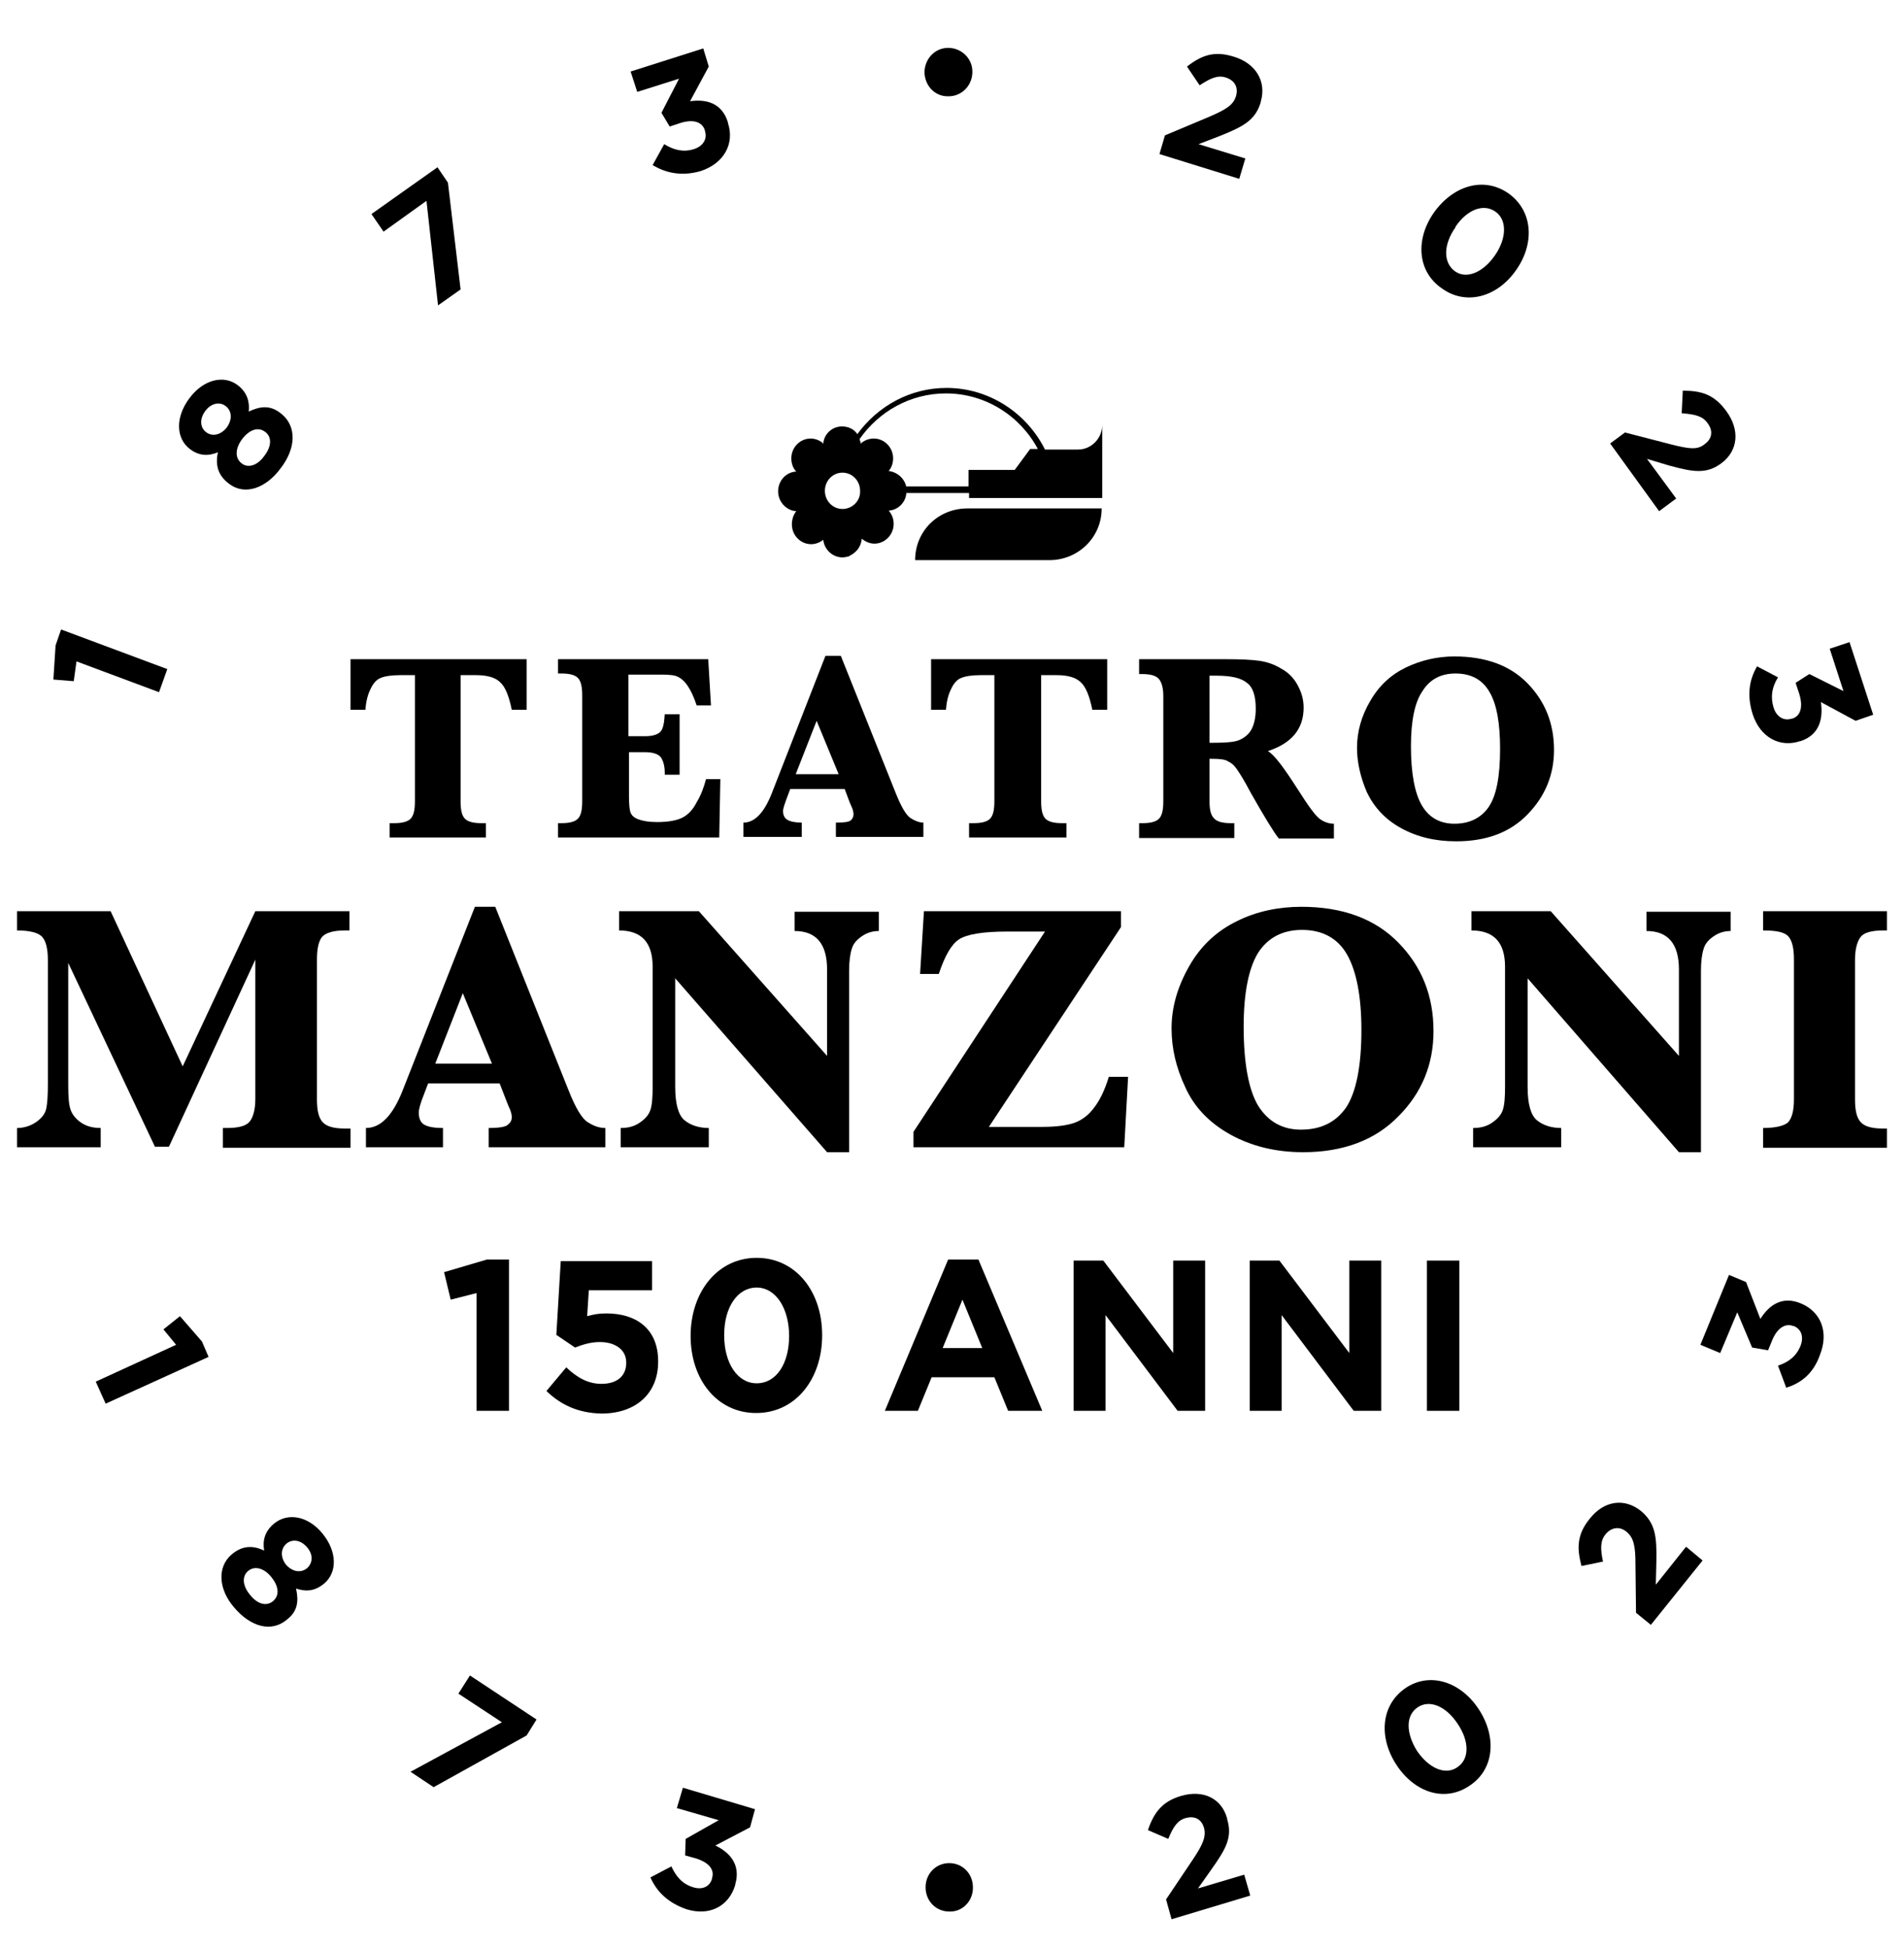 <?xml version="1.0" encoding="utf-8"?>
<!-- Generator: Adobe Illustrator 26.3.1, SVG Export Plug-In . SVG Version: 6.00 Build 0)  -->
<svg version="1.1" id="Livello_1" xmlns="http://www.w3.org/2000/svg" xmlns:xlink="http://www.w3.org/1999/xlink" x="0px" y="0px"
	 viewBox="0 0 346 354" style="enable-background:new 0 0 346 354;" xml:space="preserve">
<g>
	<path d="M155.2,100.5c0.8-0.6,1.3-1.5,1.4-2.6c0.6,0.5,1.4,0.9,2.3,0.9c1.9,0,3.5-1.6,3.5-3.6c0-0.9-0.3-1.7-0.9-2.4l0,0
		c1.7-0.1,3.1-1.5,3.2-3.2h11.4v0.9h24.2V77.2c0,2.5-2,4.5-4.4,4.5h-6c-3.3-6.6-10.1-11.2-17.9-11.2c-6.6,0-12.5,3.3-16.2,8.4
		c-0.6-0.9-1.6-1.4-2.8-1.4c-1.8,0-3.3,1.4-3.4,3.2l-0.1-0.2c-0.6-0.5-1.4-0.8-2.2-0.8c-1.9,0-3.5,1.6-3.5,3.6
		c0,0.9,0.3,1.8,0.9,2.4c-1.9,0.1-3.3,1.7-3.3,3.6c0,1.9,1.5,3.5,3.3,3.6c-0.5,0.6-0.8,1.5-0.8,2.4c0,2,1.6,3.6,3.5,3.6
		c0.8,0,1.6-0.3,2.2-0.8c0.2,1.8,1.7,3.2,3.5,3.2c0.4,0,0.8-0.1,1.2-0.2C154.3,101,154.9,100.8,155.2,100.5 M190.7,101.8
		c5.2,0,9.5-4.1,9.5-9.4l-24.4,0c-5.3,0-9.5,4.1-9.5,9.4L190.7,101.8z M153.1,92.5c-1.8,0-3.2-1.5-3.2-3.3c0-1.8,1.4-3.3,3.2-3.3
		c1.8,0,3.2,1.5,3.2,3.3C156.4,91,154.9,92.5,153.1,92.5 M164.7,88.5c-0.3-1.5-1.6-2.7-3.2-2.9c0.5-0.6,0.8-1.4,0.8-2.3
		c0-2-1.6-3.6-3.5-3.6c-0.9,0-1.6,0.3-2.3,0.8l-0.1,0.2l0,0c0-0.3-0.1-0.6-0.2-0.9c3.5-5,9.2-8.3,15.7-8.3c7.2,0,13.5,4.1,16.7,10.1
		h-1.4l-2.8,3.8h-8.4v3H164.7z"/>
	<path d="M75.4,122.7h-2.7c-1.6,0-2.8,0.2-3.5,0.5c-0.8,0.3-1.4,1-1.9,2.1c-0.5,1-0.8,2.3-0.9,3.7h-2.7v-9.2h32v9.2H93
		c-0.5-2.5-1.2-4.2-2.1-5c-0.9-0.9-2.4-1.3-4.4-1.3h-2.8v22.9c0,1.5,0.2,2.5,0.7,3.1c0.5,0.6,1.5,0.9,3.1,0.9h0.8v2.6H70.8v-2.6h0.8
		c1.6,0,2.6-0.3,3.1-0.9c0.5-0.6,0.7-1.6,0.7-3.1V122.7z"/>
	<path d="M114.3,136.7v8c0,1.5,0.1,2.5,0.3,3c0.2,0.5,0.6,0.9,1.4,1.2c0.8,0.3,1.9,0.5,3.4,0.5c2.1,0,3.6-0.3,4.6-0.8
		c1-0.5,1.9-1.4,2.6-2.8c0.8-1.3,1.3-2.7,1.7-4.2h2.6l-0.2,10.6h-29.3v-2.6h0.6c1.6,0,2.6-0.3,3.1-0.9c0.5-0.6,0.7-1.6,0.7-3.1
		v-19.2c0-1.5-0.2-2.5-0.7-3.1c-0.5-0.6-1.5-0.9-3.1-0.9h-0.6v-2.6h27.3l0.5,8.4h-2.6c-0.5-1.5-1-2.6-1.6-3.5
		c-0.6-0.9-1.2-1.4-1.8-1.7c-0.6-0.3-1.6-0.4-3-0.4h-6v11.2h3c1.4,0,2.3-0.3,2.8-0.8c0.5-0.5,0.7-1.6,0.8-3.2h2.7v11h-2.7
		c0-0.2,0-0.4,0-0.5c0-0.9-0.2-1.8-0.6-2.5c-0.4-0.7-1.4-1.1-3-1.1H114.3z"/>
	<path d="M144.6,140.7h7.8l-4-9.7L144.6,140.7z M143.6,143.4L143,145c-0.4,1.1-0.7,1.9-0.7,2.4c0,0.8,0.3,1.3,0.8,1.6
		c0.5,0.3,1.4,0.5,2.6,0.5v2.6h-10.6v-2.6c2,0,3.7-1.7,5.1-5.2l9.8-25.1h2.8l10,25c1,2.5,1.9,4,2.7,4.5c0.8,0.5,1.6,0.8,2.3,0.8v2.6
		h-15.9v-2.6c1.4,0,2.3-0.1,2.7-0.4c0.3-0.3,0.5-0.6,0.5-1.1c0-0.4-0.1-0.9-0.4-1.5l-0.3-0.7l-0.9-2.4H143.6z"/>
	<path d="M180.9,122.7h-2.7c-1.6,0-2.8,0.2-3.5,0.5c-0.8,0.3-1.4,1-1.9,2.1c-0.5,1-0.8,2.3-0.9,3.7h-2.7v-9.2h32v9.2h-2.7
		c-0.5-2.5-1.2-4.2-2.1-5c-0.9-0.9-2.4-1.3-4.4-1.3h-2.8v22.9c0,1.5,0.2,2.5,0.7,3.1c0.5,0.6,1.5,0.9,3.1,0.9h0.8v2.6h-17.7v-2.6
		h0.8c1.6,0,2.6-0.3,3.1-0.9c0.5-0.6,0.7-1.6,0.7-3.1V122.7z"/>
	<path d="M219.8,135c2.7,0,4.5-0.1,5.4-0.5c0.9-0.4,1.7-1,2.2-1.9c0.5-0.9,0.8-2.2,0.8-3.8c0-2.3-0.5-3.9-1.6-4.7
		c-1.1-0.9-2.9-1.3-5.5-1.3c-0.3,0-0.8,0-1.3,0V135z M219.8,137.9v7.7c0,1.5,0.2,2.5,0.8,3.1c0.5,0.6,1.5,0.9,3.1,0.9h0.6v2.7H207
		v-2.7h0.6c1.6,0,2.6-0.3,3.1-0.9c0.5-0.6,0.7-1.6,0.7-3.1v-19.1c0-1.5-0.3-2.5-0.8-3.1c-0.5-0.6-1.5-0.9-3.1-0.9H207v-2.7l12.8,0
		l2.9,0c2.8,0,4.9,0.1,6.2,0.3c1.3,0.2,2.6,0.6,3.9,1.4c1.3,0.7,2.3,1.7,3,3c0.7,1.3,1.1,2.6,1.1,4.1c0,3.9-2.2,6.5-6.5,7.9
		c1.2,0.7,2.9,3,5.4,6.9c1.9,3,3.2,4.8,4,5.4c0.8,0.6,1.7,0.9,2.6,0.9v2.7h-10c-0.9-1.1-2.6-3.9-5.1-8.3c-1.2-2.3-2.1-3.7-2.6-4.4
		c-0.5-0.7-1-1.1-1.5-1.3C222.7,138,221.6,137.9,219.8,137.9"/>
	<path d="M256.4,135.6c0,5,0.7,8.6,2,10.8c1.3,2.2,3.3,3.3,5.9,3.3c2.7,0,4.8-1,6.2-3c1.4-2,2.1-5.5,2.1-10.6
		c0-4.6-0.6-8.1-1.9-10.3c-1.3-2.3-3.4-3.4-6.2-3.4c-2.7,0-4.7,1.1-6,3.2C257.1,127.6,256.4,131,256.4,135.6 M246.6,135.9
		c0-2.9,0.8-5.8,2.4-8.5c1.6-2.8,3.8-4.8,6.5-6.1c2.7-1.3,5.7-2,8.8-2c5.6,0,10.1,1.6,13.3,4.9c3.2,3.3,4.8,7.3,4.8,12.1
		c0,4.5-1.6,8.4-4.8,11.7c-3.2,3.3-7.5,4.9-13,4.9c-3.8,0-7.1-0.8-10-2.4c-2.9-1.6-4.9-3.8-6.2-6.5
		C247.2,141.2,246.6,138.5,246.6,135.9"/>
	<path d="M28.2,208.5L12.4,175v22.2c0,2,0.1,3.5,0.4,4.4c0.3,0.9,0.9,1.7,1.9,2.4c1,0.7,2.2,1,3.6,1v3.5H3.1V205
		c1.3,0,2.5-0.4,3.5-1.1c1-0.7,1.6-1.5,1.8-2.4c0.2-0.9,0.3-2.4,0.3-4.4v-22.6c0-2.2-0.4-3.6-1.1-4.3c-0.7-0.7-2.2-1.1-4.5-1.1v-3.5
		h17l13.1,28.2l13.2-28.2h17.1v3.5h-0.8c-2.1,0-3.5,0.4-4.2,1.2c-0.6,0.8-0.9,2.1-0.9,4.1v25.4c0,2,0.3,3.3,1,4.1
		c0.7,0.8,2,1.2,4.1,1.2h1v3.5H40.5V205h0.8c2.1,0,3.5-0.4,4.1-1.2c0.6-0.8,1-2.1,1-4.1v-25.3l-15.7,34H28.2z"/>
	<path d="M79.1,193.3h10.3l-5.3-12.8L79.1,193.3z M77.8,196.9l-0.8,2.1c-0.6,1.5-0.9,2.6-0.9,3.2c0,1,0.3,1.8,1,2.2
		c0.7,0.4,1.8,0.6,3.4,0.6v3.5H66.5V205c2.7,0,4.9-2.3,6.7-6.9l13.1-33.3h3.7l13.3,33.3c1.3,3.3,2.5,5.3,3.6,5.9
		c1.1,0.7,2.1,1,3.1,1v3.5H88.8V205c1.9,0,3.1-0.2,3.5-0.6c0.5-0.4,0.7-0.8,0.7-1.4c0-0.5-0.2-1.2-0.6-2l-0.4-1l-1.2-3.1H77.8z"/>
	<path d="M122.7,177.8v19.7c0,3.2,0.6,5.2,1.7,6.1c1.1,0.9,2.6,1.4,4.4,1.4v3.5h-16V205c1.4,0,2.5-0.3,3.5-1c1-0.7,1.6-1.4,1.9-2.3
		c0.3-0.9,0.4-2.3,0.4-4.1v-21.9c0-4.4-2-6.6-6.1-6.6v-3.5H127l23.3,26.3v-15.7c0-4.7-2-7-5.9-7v-3.5h15.3v3.5c-1.1,0-2.1,0.3-3,0.9
		c-0.9,0.6-1.6,1.3-1.9,2.3c-0.3,0.9-0.5,2.3-0.5,4v33h-4L122.7,177.8z"/>
	<path d="M166,208.5v-2.8l23.9-36.4H183c-4.4,0-7.3,0.5-8.7,1.4c-1.4,0.9-2.6,3-3.7,6.3h-3.4l0.7-11.4h35.8v2.9l-24,36.3h9.7
		c2.7,0,4.7-0.3,6-0.8c1.3-0.5,2.5-1.4,3.5-2.8c1-1.3,1.9-3.2,2.6-5.5h3.5l-0.7,12.8H166z"/>
	<path d="M226,186.6c0,6.6,0.9,11.4,2.6,14.3c1.8,2.9,4.4,4.4,7.8,4.4c3.6,0,6.3-1.3,8.2-4c1.8-2.7,2.8-7.4,2.8-14.1
		c0-6.1-0.9-10.7-2.6-13.7c-1.7-3-4.5-4.5-8.2-4.5c-3.5,0-6.2,1.4-8,4.2C226.9,176,226,180.5,226,186.6 M212.9,186.9
		c0-3.9,1.1-7.6,3.2-11.3c2.1-3.7,5-6.4,8.7-8.2c3.6-1.8,7.6-2.6,11.7-2.6c7.5,0,13.4,2.2,17.6,6.5c4.3,4.4,6.4,9.7,6.4,16.1
		c0,6-2.1,11.2-6.4,15.5c-4.2,4.3-10,6.5-17.3,6.5c-5,0-9.4-1.1-13.2-3.2c-3.8-2.1-6.6-5-8.2-8.6C213.7,194,212.9,190.5,212.9,186.9
		"/>
	<path d="M277.6,177.8v19.7c0,3.2,0.6,5.2,1.7,6.1c1.1,0.9,2.6,1.4,4.4,1.4v3.5h-16V205c1.4,0,2.5-0.3,3.5-1c1-0.7,1.6-1.4,1.9-2.3
		c0.3-0.9,0.4-2.3,0.4-4.1v-21.9c0-4.4-2-6.6-6.1-6.6v-3.5h14.4l23.3,26.3v-15.7c0-4.7-2-7-5.9-7v-3.5h15.3v3.5
		c-1.1,0-2.1,0.3-3,0.9c-0.9,0.6-1.6,1.3-1.9,2.3c-0.3,0.9-0.5,2.3-0.5,4v33h-4L277.6,177.8z"/>
	<path d="M320.4,169.1v-3.5h22.5v3.5h-0.7c-2.1,0-3.5,0.4-4.1,1.2c-0.6,0.8-1,2.2-1,4.1v25.4c0,2,0.3,3.3,1,4.1
		c0.7,0.8,2,1.2,4.1,1.2h0.7v3.5h-22.5V205c2.3,0,3.8-0.4,4.5-1c0.7-0.7,1.1-2.1,1.1-4.2v-25.4c0-2-0.3-3.4-1-4.2
		C324.3,169.4,322.8,169.1,320.4,169.1"/>
	<polygon points="32,244.4 29.7,241.6 32.7,239.2 36.7,243.8 37.9,246.6 19.2,255.1 17.4,251.1 	"/>
	<path d="M42.1,282.5L42.1,282.5c1.9-1.6,3.8-1.7,5.9-0.7c-0.3-1.8,0.1-3.5,1.8-4.9l0,0c2.4-2,6.1-1.5,8.8,1.8
		c2.7,3.3,2.7,7.1,0.3,9.1l0,0c-1.7,1.4-3.3,1.5-5.1,0.9c0.5,2.3,0.3,4.1-1.6,5.6l0,0c-2.9,2.5-6.7,1.3-9.6-2.1
		C39.7,288.9,39.4,284.8,42.1,282.5 M49.6,291L49.6,291c1.3-1.1,1-2.8-0.3-4.4c-1.3-1.6-3-2.1-4.2-1.1l0,0c-1.1,0.9-1.1,2.6,0.3,4.3
		C46.9,291.7,48.5,291.9,49.6,291 M55.8,285L55.8,285c1-0.9,1.2-2.4,0-3.8c-1.2-1.4-2.7-1.5-3.7-0.7l0,0c-1.1,0.9-1.2,2.5-0.1,3.9
		C53.2,285.7,54.7,285.9,55.8,285"/>
	<polygon points="91.2,313 83.3,307.8 85.4,304.5 97.5,312.5 95.7,315.4 78.8,324.8 74.6,322 	"/>
	<path d="M118.2,341.2l3.8-2c0.9,1.9,2,3.2,4,3.8c1.6,0.5,3-0.1,3.4-1.6l0-0.1c0.5-1.6-0.7-2.9-3.1-3.6l-1.8-0.5l0.1-3l6-3.4
		l-7.6-2.2l1.1-3.7l13.1,3.9l-0.9,3.3l-6.3,3.3c2.5,1.2,4.7,3.4,3.6,7.1l0,0.1c-1.1,3.7-4.5,5.7-8.8,4.4
		C121.3,345.8,119.3,343.7,118.2,341.2"/>
	<path d="M168.2,343L168.2,343c0-2.5,1.9-4.4,4.3-4.4c2.4,0,4.3,1.9,4.3,4.4v0.1c0,2.4-1.9,4.4-4.3,4.3
		C170.1,347.4,168.2,345.5,168.2,343"/>
	<path d="M211.9,345.2l4.9-7.3c1.8-2.7,2.4-4.1,2-5.7c-0.5-1.7-1.8-2.2-3.3-1.8c-1.5,0.4-2.3,1.6-3.2,3.8l-3.7-1.6
		c1.1-3.2,2.6-5.2,6-6.2c4-1.2,7.4,0.4,8.4,4.1l0,0.1c1,3.3-0.2,5.4-2.9,9.2l-2.4,3.4l8.4-2.5l1.1,3.8l-14.3,4.3L211.9,345.2z"/>
	<path d="M253.8,320.8L253.8,320.8c-3.3-5-2.9-10.9,1.6-14c4.4-3,10-1.2,13.3,3.8l0,0c3.3,5,2.9,10.9-1.6,13.9
		C262.6,327.6,257.1,325.8,253.8,320.8 M264.9,313.3L264.9,313.3c-2.1-3.2-5.1-4.5-7.3-3c-2.2,1.5-2.1,4.7-0.1,7.9l0,0
		c2.1,3.1,5.1,4.5,7.3,3C267.1,319.7,267,316.4,264.9,313.3"/>
	<path d="M297.3,293.1l-0.1-8.8c0-3.3-0.3-4.8-1.6-5.9c-1.3-1.1-2.8-0.8-3.8,0.4c-1,1.2-1,2.6-0.5,5l-3.9,0.8
		c-0.9-3.3-0.8-5.8,1.5-8.6c2.6-3.3,6.3-3.8,9.3-1.4l0,0c2.6,2.2,2.9,4.6,2.8,9.2l-0.1,4.2l5.5-6.9l3,2.5l-9.4,11.7L297.3,293.1z"/>
	<path d="M324.6,252.2l-1.5-4c2-0.7,3.3-1.7,4.1-3.6c0.6-1.6,0.2-3-1.2-3.6l-0.1,0c-1.5-0.6-3,0.4-3.9,2.7l-0.7,1.7l-2.9-0.5
		l-2.7-6.4l-3.1,7.4l-3.6-1.5l5.2-12.7l3.1,1.3l2.6,6.7c1.5-2.4,3.9-4.3,7.4-2.8l0,0c3.6,1.5,5.1,5.2,3.4,9.4
		C329.5,249.7,327.2,251.4,324.6,252.2"/>
	<polygon points="86.6,235 81.9,236.2 80.7,231.2 88.5,228.9 92.5,228.9 92.5,256.4 86.6,256.4 	"/>
	<path d="M99.3,252.8l3.6-4.3c2,1.9,4,3,6.4,3c2.8,0,4.5-1.4,4.5-3.8v-0.1c0-2.3-2-3.7-4.8-3.7c-1.7,0-3.2,0.5-4.5,1l-3.4-2.3
		l0.8-13.4h16.6v5.3h-11.5l-0.3,4.7c1.1-0.3,2-0.5,3.5-0.5c5.2,0,9.4,2.6,9.4,8.7v0.1c0,5.8-4.1,9.4-10.3,9.4
		C105,256.8,101.9,255.3,99.3,252.8"/>
	<path d="M125.5,242.8L125.5,242.8c0-8,4.9-14.2,12-14.2c7.1,0,11.9,6.1,11.9,14v0.1c0,7.9-4.8,14.1-12,14.1
		C130.3,256.8,125.5,250.7,125.5,242.8 M143.4,242.8L143.4,242.8c0-5-2.4-8.8-5.9-8.8c-3.5,0-5.9,3.6-5.9,8.6v0.1
		c0,5,2.4,8.7,5.9,8.7C141.1,251.4,143.4,247.8,143.4,242.8"/>
	<path d="M172.3,228.9h5.5l11.6,27.5h-6.2l-2.5-6.1h-11.4l-2.5,6.1h-6L172.3,228.9z M178.5,245l-3.6-8.8l-3.6,8.8H178.5z"/>
	<polygon points="195.1,229.1 200.5,229.1 213.2,245.9 213.2,229.1 219,229.1 219,256.4 214,256.4 200.9,239 200.9,256.4 
		195.1,256.4 	"/>
	<polygon points="227.1,229.1 232.5,229.1 245.2,245.9 245.2,229.1 251,229.1 251,256.4 246,256.4 232.9,239 232.9,256.4 
		227.1,256.4 	"/>
	<rect x="259.3" y="229.1" width="5.9" height="27.3"/>
	<polygon points="13.9,120.2 13.4,123.8 9.7,123.5 10.1,117.3 11.1,114.4 30.4,121.6 28.9,125.8 	"/>
	<path d="M41.6,87.9L41.6,87.9c-2-1.5-2.5-3.4-2-5.7c-1.7,0.7-3.4,0.7-5.1-0.6l0,0c-2.5-1.9-2.7-5.7-0.1-9.2
		c2.6-3.5,6.3-4.3,8.8-2.4l0,0c1.7,1.3,2.2,3,2,4.8c2.1-1,3.9-1.2,5.8,0.3l0,0c3,2.3,2.8,6.4,0,10C48.3,88.8,44.4,90.1,41.6,87.9
		 M41,73.8L41,73.8c-1-0.8-2.6-0.6-3.7,0.9c-1.1,1.5-0.9,3,0.1,3.8l0,0c1.1,0.9,2.7,0.6,3.8-0.8C42.3,76.2,42.1,74.6,41,73.8
		 M48.2,78.5L48.2,78.5c-1.3-1-2.9-0.4-4.2,1.3c-1.2,1.6-1.4,3.4-0.1,4.4l0,0c1.1,0.9,2.8,0.5,4.1-1.3
		C49.4,81.1,49.4,79.4,48.2,78.5"/>
	<polygon points="77.5,36.5 69.7,42.1 67.5,38.9 79.5,30.4 81.4,33.2 83.7,52.6 79.6,55.5 	"/>
	<path d="M118.6,30l2.1-3.8c1.8,1.1,3.5,1.5,5.4,0.9c1.6-0.5,2.5-1.8,2-3.3l0-0.1c-0.5-1.6-2.2-2.1-4.6-1.3l-1.8,0.6l-1.5-2.5
		l3.2-6.2l-7.6,2.4l-1.2-3.7l13.2-4.2l1,3.3l-3.4,6.3c2.8-0.4,5.8,0.2,6.9,3.9l0,0.1c1.2,3.7-0.7,7.3-5,8.7
		C123.8,32.1,120.9,31.4,118.6,30"/>
	<path d="M168,13.2L168,13.2c0-2.5,1.9-4.5,4.3-4.5c2.4,0,4.4,1.9,4.4,4.3v0.1c0,2.4-1.9,4.4-4.3,4.4C170,17.6,168.1,15.7,168,13.2"
		/>
	<path d="M211.7,24.6l8.1-3.4c3-1.3,4.3-2.1,4.8-3.7c0.5-1.7-0.3-2.9-1.8-3.4c-1.5-0.5-2.8,0.1-4.8,1.4l-2.3-3.4
		c2.7-2.1,5-2.9,8.5-1.8c4,1.2,6,4.5,4.9,8.2l0,0.1c-1,3.3-3.2,4.4-7.4,6.1l-3.9,1.5l8.5,2.6l-1.1,3.7L210.7,28L211.7,24.6z"/>
	<path d="M260.6,38.6L260.6,38.6c3.5-4.9,9.1-6.6,13.6-3.4c4.4,3.2,4.7,9.1,1.3,13.9l0,0c-3.4,4.9-9.1,6.5-13.5,3.3
		C257.5,49.3,257.2,43.4,260.6,38.6 M271.6,46.5L271.6,46.5c2.2-3.1,2.3-6.5,0.2-8c-2.2-1.6-5.2-0.4-7.3,2.7l0,0.1
		c-2.2,3.1-2.3,6.4-0.1,8C266.5,50.8,269.5,49.5,271.6,46.5"/>
	<path d="M295.3,78.6l8.5,2.2c3.2,0.8,4.7,1,6-0.1c1.4-1,1.5-2.5,0.5-3.8c-0.9-1.3-2.3-1.6-4.7-1.8l0.2-4.1c3.4,0,5.7,0.7,7.9,3.7
		c2.5,3.4,2.2,7.2-0.9,9.5l0,0c-2.7,2-5.1,1.6-9.5,0.4l-4-1.2l5.3,7.2l-3.1,2.3l-8.9-12.3L295.3,78.6z"/>
	<path d="M319.3,121.1l3.8,2c-1.1,1.8-1.4,3.5-0.8,5.5c0.5,1.6,1.8,2.5,3.3,2l0.1,0c1.6-0.5,2-2.3,1.2-4.7l-0.6-1.8l2.5-1.6l6.2,3.1
		l-2.5-7.7l3.6-1.2l4.3,13.2l-3.2,1.1l-6.3-3.4c0.4,2.8-0.1,5.9-3.7,7.1l-0.1,0c-3.6,1.2-7.2-0.6-8.6-4.9
		C317.4,126.3,317.9,123.5,319.3,121.1"/>
</g>
</svg>
